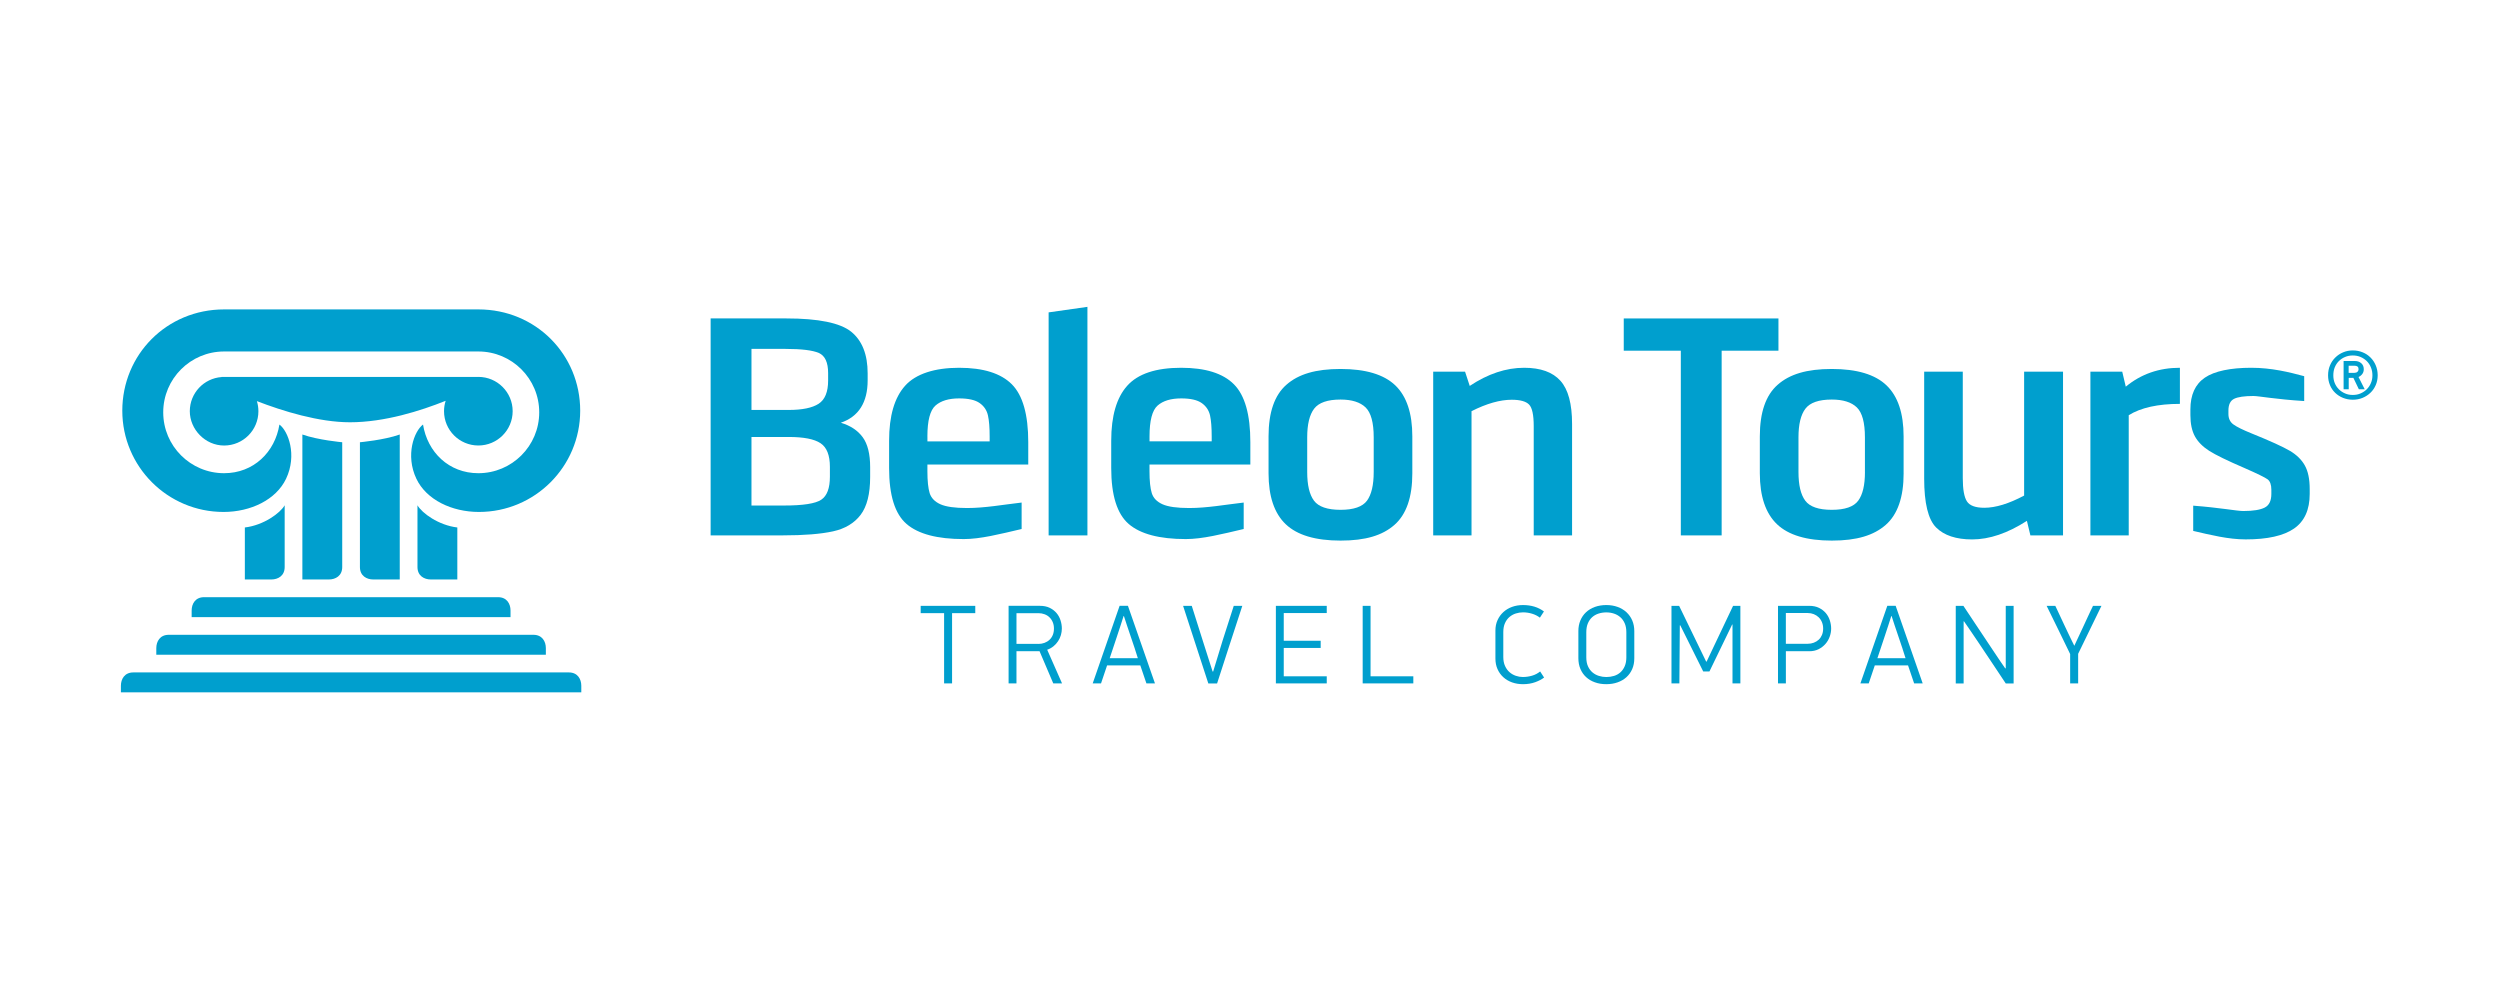 <?xml version="1.0" encoding="UTF-8"?>
<svg id="Layer_1" xmlns="http://www.w3.org/2000/svg" version="1.1" viewBox="0 0 1000 400">
  <!-- Generator: Adobe Illustrator 29.6.1, SVG Export Plug-In . SVG Version: 2.1.1 Build 9)  -->
  <defs>
    <style>
      .st0 {
        fill: #009fce;
      }
    </style>
  </defs>
  <polygon class="st0" points="368.27 245.26 377.64 245.26 377.64 273.36 380.83 273.36 380.83 245.26 390.11 245.26 390.11 242.34 368.27 242.34 368.27 245.26"/>
  <path class="st0" d="M421.41,258.5c.72-.6,1.33-1.28,1.82-2.03.5-.75.87-1.56,1.13-2.43.25-.87.38-1.74.38-2.61,0-1.08-.17-2.17-.52-3.27-.34-1.09-.87-2.07-1.6-2.93-.72-.85-1.63-1.55-2.72-2.09-1.1-.54-2.41-.81-3.94-.81h-12.52v31.03h3.15v-12.88h9.23l5.49,12.88h3.51l-5.94-13.47c.96-.33,1.8-.79,2.52-1.39ZM415.37,257.56h-8.78v-12.29h8.78c.87,0,1.69.14,2.45.43.77.28,1.43.69,1.98,1.24.56.54.99,1.19,1.31,1.96.32.76.47,1.61.47,2.55s-.16,1.81-.47,2.56c-.31.75-.75,1.39-1.31,1.91-.56.53-1.22.93-1.98,1.22-.77.29-1.58.43-2.45.43Z"/>
  <path class="st0" d="M336.32,169.1c7.15-2.46,10.74-8.12,10.74-17v-2.73c0-7.58-2.2-13.12-6.58-16.68-4.39-3.53-13.07-5.32-26.03-5.32h-30.2v86.78h28.9c8.54,0,15.22-.55,20.05-1.61,4.84-1.06,8.52-3.28,11.06-6.62,2.54-3.36,3.8-8.4,3.8-15.13v-3.92c0-5.26-.99-9.27-2.98-11.98-1.99-2.72-4.9-4.64-8.76-5.8ZM300.58,139.56h13.62c6.42,0,10.85.55,13.34,1.63,2.46,1.09,3.71,3.77,3.71,8.05v2.98c0,4.56-1.27,7.65-3.8,9.29-2.54,1.64-6.53,2.47-12,2.47h-14.86v-24.43ZM331.96,190.68c0,4.6-1.15,7.66-3.45,9.2-2.3,1.56-7.26,2.33-14.88,2.33h-13.04v-27.42h14.86c6.02,0,10.28.83,12.77,2.5,2.5,1.66,3.74,4.81,3.74,9.45v3.93Z"/>
  <path class="st0" d="M447.84,242.34c-1.8,5.23-3.59,10.39-5.38,15.51-1.79,5.12-3.58,10.29-5.38,15.51h3.33l2.43-7.21h13.28c.42,1.2.83,2.4,1.22,3.6.39,1.2.8,2.4,1.22,3.6h3.42l-10.81-31.03h-3.33ZM453.97,259.63c.51,1.53.9,2.75,1.17,3.65h-11.26c.3-.9.71-2.12,1.22-3.65.51-1.53,1.04-3.13,1.6-4.8.56-1.66,1.08-3.26,1.58-4.8.49-1.53.88-2.73,1.15-3.6h.14c.27.87.66,2.07,1.17,3.6.51,1.53,1.05,3.13,1.62,4.8.57,1.67,1.11,3.26,1.62,4.8Z"/>
  <path class="st0" d="M408.65,211.6v-10.58c-7.37.84-14.64,2.19-21.83,2.19-4.87,0-8.43-.5-10.67-1.51-2.24-1.01-3.66-2.5-4.28-4.43-.6-1.95-.91-4.87-.91-8.79v-2.68h40.34v-8.92c0-11.04-2.19-18.77-6.57-23.17-4.39-4.39-11.41-6.6-21.09-6.6s-17.29,2.39-21.58,7.17c-4.29,4.76-6.42,12.11-6.42,22.01v10.93c0,10.89,2.32,18.36,7.01,22.39,4.68,4.01,12.29,6.02,22.82,6.02,6.69,0,14.42-1.97,23.18-4.03ZM370.96,174.57c0-6.34,1.08-10.46,3.24-12.36,2.17-1.9,5.31-2.85,9.44-2.85,3.74,0,6.49.63,8.24,1.88,1.75,1.24,2.85,2.89,3.3,4.94.46,2.04.68,4.85.68,8.41v1.96h-24.89v-1.96Z"/>
  <polygon class="st0" points="672.33 214.16 688.66 214.16 688.66 140.28 711.38 140.28 711.38 127.38 649.5 127.38 649.5 140.28 672.33 140.28 672.33 214.16"/>
  <polygon class="st0" points="419.45 214.16 434.97 214.16 434.97 122.74 419.45 124.95 419.45 214.16"/>
  <path class="st0" d="M825.22,148.66h-15.57v49.57c-6.1,3.25-11.42,4.88-15.93,4.88-3.54,0-5.86-.86-6.95-2.56-1.1-1.7-1.66-4.8-1.66-9.28v-42.6h-15.44v42.73c0,9.85,1.59,16.38,4.77,19.58,3.18,3.19,8,4.79,14.44,4.79,6.89,0,14.16-2.48,21.88-7.43l1.4,5.83h13.05v-65.5Z"/>
  <path class="st0" d="M836.39,244.02c-.39.83-.83,1.77-1.33,2.84-.49,1.07-1.02,2.2-1.57,3.4-.56,1.2-1.09,2.34-1.6,3.42-.51,1.08-.96,2.04-1.35,2.88-.39.84-.66,1.43-.81,1.76-.24-.45-.58-1.12-1.01-2.03s-.92-1.9-1.44-2.99c-.53-1.1-1.07-2.24-1.62-3.42-.55-1.19-1.07-2.3-1.56-3.33-.48-1.04-.9-1.94-1.26-2.7-.36-.77-.6-1.27-.72-1.51h-3.47c1.59,3.24,3.17,6.46,4.73,9.64,1.56,3.18,3.12,6.39,4.68,9.63v11.75h3.2v-11.84l9.32-19.18h-3.38c-.15.3-.42.86-.81,1.69Z"/>
  <path class="st0" d="M802.3,267.33h-.22c-.42-.57-1.07-1.51-1.96-2.83-.89-1.32-1.88-2.82-3-4.48-1.11-1.67-2.28-3.42-3.51-5.27-1.23-1.85-2.39-3.59-3.49-5.24-1.1-1.65-2.07-3.12-2.93-4.41-.86-1.29-1.46-2.21-1.83-2.75h-3.06v31.03h3.15v-24.86h.14c.27.39.69,1,1.26,1.82.57.83,1.23,1.79,1.98,2.9.75,1.11,1.57,2.32,2.46,3.63.89,1.31,1.78,2.64,2.68,4.01.9,1.36,1.79,2.7,2.68,4.01.89,1.31,1.7,2.52,2.43,3.65s1.39,2.11,1.96,2.95c.57.84.99,1.47,1.26,1.89h3.15v-31.03h-3.15v24.99Z"/>
  <path class="st0" d="M754.92,242.34c-1.8,5.23-3.59,10.39-5.38,15.51-1.79,5.12-3.58,10.29-5.38,15.51h3.33l2.43-7.21h13.29c.42,1.2.82,2.4,1.22,3.6.39,1.2.79,2.4,1.22,3.6h3.42l-10.81-31.03h-3.33ZM761.05,259.63c.51,1.53.9,2.75,1.17,3.65h-11.26c.3-.9.7-2.12,1.22-3.65.51-1.53,1.04-3.13,1.6-4.8.56-1.66,1.08-3.26,1.58-4.8.5-1.53.88-2.73,1.15-3.6h.14c.27.87.66,2.07,1.17,3.6.51,1.53,1.05,3.13,1.62,4.8.57,1.67,1.11,3.26,1.62,4.8Z"/>
  <path class="st0" d="M761.44,189.3v-14.73c0-9.28-2.29-16.08-6.85-20.44-4.56-4.36-11.85-6.54-21.88-6.54s-16.84,2.09-21.6,6.28c-4.79,4.17-7.18,11.07-7.18,20.7v14.73c0,9.24,2.31,16.03,6.88,20.4,4.58,4.35,11.87,6.54,21.91,6.54s16.77-2.09,21.56-6.27c4.77-4.19,7.17-11.07,7.17-20.66ZM745.98,188.83c0,5.19-.89,9-2.69,11.44-1.78,2.43-5.3,3.66-10.58,3.66s-8.81-1.23-10.61-3.66c-1.81-2.44-2.71-6.25-2.71-11.44v-13.9c0-5.2.92-9.01,2.77-11.45,1.85-2.43,5.36-3.66,10.55-3.66,4.52,0,7.87,1.06,10.03,3.15,2.15,2.1,3.23,6.08,3.23,11.95v13.9Z"/>
  <path class="st0" d="M944.95,149.55c.38-.52.56-1.14.56-1.87,0-.99-.33-1.78-.99-2.38-.68-.58-1.5-.89-2.46-.89h-4.62v11.31h2.05v-4.58h1.86l2.2,4.58h2.34l-2.48-4.91c.64-.31,1.16-.73,1.54-1.26ZM939.46,149.14v-2.85h2.37c1.07,0,1.59.45,1.59,1.35,0,.47-.15.83-.47,1.1-.31.27-.71.4-1.22.4h-2.28Z"/>
  <path class="st0" d="M950.31,146.16c-.52-1.22-1.22-2.28-2.11-3.16-.89-.89-1.93-1.59-3.16-2.08-1.21-.5-2.51-.75-3.93-.75s-2.64.25-3.83.75c-1.2.49-2.25,1.19-3.15,2.08-.91.88-1.63,1.93-2.13,3.16-.52,1.2-.77,2.53-.77,3.97s.25,2.7.75,3.9c.48,1.19,1.18,2.22,2.07,3.08.89.86,1.93,1.54,3.15,2.04,1.22.48,2.52.74,3.91.74s2.72-.25,3.91-.74c1.2-.5,2.25-1.18,3.15-2.04.91-.85,1.61-1.89,2.13-3.08.49-1.14.75-2.38.77-3.7v-.4c-.02-1.36-.28-2.62-.77-3.76ZM948.36,153.23c-.39.95-.95,1.77-1.65,2.48-.7.7-1.53,1.25-2.48,1.66-.95.42-1.97.61-3.12.61s-2.15-.19-3.09-.61c-.96-.41-1.77-.96-2.48-1.66-.7-.7-1.25-1.53-1.64-2.48-.39-.95-.57-1.98-.57-3.1s.18-2.22.57-3.18c.39-.97.94-1.8,1.64-2.51.7-.69,1.52-1.25,2.48-1.65.95-.41,1.99-.6,3.09-.6s2.17.19,3.12.6c.95.41,1.78.97,2.48,1.65.7.71,1.26,1.54,1.65,2.51.41.96.61,2.02.61,3.18s-.2,2.16-.61,3.1Z"/>
  <path class="st0" d="M915.91,180.31c-2.73-1.61-7.79-3.91-15.22-6.92-3.54-1.43-5.98-2.63-7.32-3.61-1.33-.96-2-2.36-2-4.19v-1.37c0-2.37.76-3.94,2.27-4.69,1.52-.75,4.1-1.13,7.75-1.13,2.05,0,8.81,1.31,20.29,2.02v-9.94c-5.97-1.61-13.04-3.37-21.22-3.37s-14.67,1.32-18.52,3.96c-3.86,2.63-5.78,6.86-5.78,12.69v2.31c0,3.45.6,6.27,1.8,8.47,1.2,2.19,3.12,4.13,5.71,5.79,2.62,1.67,7.33,3.96,14.14,6.89,5.16,2.26,8.22,3.77,9.24,4.52.99.75,1.49,2.15,1.49,4.16v1.67c0,2.72-.88,4.56-2.65,5.46-1.77.91-4.63,1.38-8.56,1.38-2.63,0-9.32-1.34-20.05-2.14v10.1c7.04,1.63,14.04,3.39,21,3.39,8.73,0,15.17-1.45,19.34-4.34,4.17-2.9,6.26-7.51,6.26-13.85v-1.9c0-4.01-.65-7.16-1.95-9.48-1.29-2.32-3.31-4.28-6.01-5.88Z"/>
  <path class="st0" d="M848.89,148.66h-12.73v65.5h15.33v-48.08c4.84-3.01,11.66-4.53,20.47-4.53v-14.44c-8.35,0-15.56,2.52-21.65,7.56l-1.42-6.01Z"/>
  <path class="st0" d="M472.5,147.11c-10.11,0-17.3,2.39-21.59,7.17-4.28,4.76-6.42,12.11-6.42,22.01v10.93c0,10.89,2.34,18.36,7.01,22.39,4.68,4.01,12.29,6.02,22.82,6.02,6.69,0,14.4-1.97,23.16-4.03v-10.58c-7.34.84-14.61,2.19-21.8,2.19-4.89,0-8.45-.5-10.69-1.51-2.24-1.01-3.67-2.5-4.27-4.43-.61-1.95-.92-4.87-.92-8.79v-2.68h40.34v-8.92c0-11.04-2.18-18.77-6.58-23.17-4.37-4.39-11.41-6.6-21.07-6.6ZM484.7,176.53h-24.89v-1.96c0-6.34,1.08-10.46,3.24-12.36,2.17-1.9,5.31-2.85,9.44-2.85,3.73,0,6.46.63,8.22,1.88,1.75,1.24,2.84,2.89,3.31,4.94.44,2.04.66,4.85.66,8.41v1.96Z"/>
  <polygon class="st0" points="510.35 273.36 530.7 273.36 530.7 270.52 513.5 270.52 513.5 259.18 528.27 259.18 528.27 256.3 513.5 256.3 513.5 245.22 530.7 245.22 530.7 242.34 510.35 242.34 510.35 273.36"/>
  <path class="st0" d="M564.93,189.3v-14.73c0-9.28-2.28-16.08-6.83-20.44-4.57-4.36-11.86-6.54-21.88-6.54s-16.85,2.09-21.62,6.28c-4.79,4.17-7.18,11.07-7.18,20.7v14.73c0,9.24,2.29,16.03,6.88,20.4,4.58,4.35,11.87,6.54,21.92,6.54s16.78-2.09,21.54-6.27c4.78-4.19,7.17-11.07,7.17-20.66ZM549.48,188.83c0,5.19-.9,9-2.68,11.44-1.8,2.43-5.32,3.66-10.58,3.66s-8.83-1.23-10.63-3.66c-1.81-2.44-2.71-6.25-2.71-11.44v-13.9c0-5.2.92-9.01,2.77-11.45,1.85-2.43,5.38-3.66,10.57-3.66,4.5,0,7.86,1.06,10.02,3.15,2.15,2.1,3.24,6.08,3.24,11.95v13.9Z"/>
  <path class="st0" d="M488.91,256.66c-.6,1.98-1.21,3.97-1.82,5.97-.62,2-1.22,3.98-1.82,5.97h-.23l-3.69-11.57c-.78-2.46-1.55-4.91-2.32-7.34-.77-2.43-1.54-4.88-2.32-7.34h-3.47l10.09,31.03h3.51c1.68-5.23,3.36-10.4,5.02-15.51,1.67-5.12,3.35-10.29,5.06-15.51h-3.42l-4.6,14.32Z"/>
  <path class="st0" d="M730.33,245.24c-.72-.85-1.63-1.55-2.72-2.09-1.1-.54-2.38-.81-3.85-.81h-12.56v31.03h3.15v-12.88h9.41c1.38,0,2.6-.27,3.67-.81,1.07-.54,1.98-1.24,2.73-2.09.75-.85,1.32-1.82,1.71-2.9.39-1.08.59-2.16.59-3.24s-.17-2.17-.52-3.27c-.35-1.09-.88-2.07-1.6-2.93ZM728.78,254c-.32.75-.75,1.38-1.31,1.89-.55.51-1.21.91-1.96,1.19-.75.28-1.54.43-2.39.43h-8.78v-12.3h8.78c.84,0,1.64.15,2.39.45.75.3,1.4.72,1.96,1.26.56.54.99,1.19,1.31,1.96s.48,1.61.48,2.55-.16,1.81-.48,2.56Z"/>
  <polygon class="st0" points="548.22 242.34 545.07 242.34 545.07 273.36 565.33 273.36 565.33 270.52 548.22 270.52 548.22 242.34"/>
  <path class="st0" d="M650.63,244.92c-.99-.91-2.18-1.63-3.56-2.14-1.38-.51-2.9-.76-4.55-.76s-3.21.26-4.6.76c-1.38.51-2.56,1.23-3.53,2.14-.97.92-1.72,2.01-2.25,3.29-.53,1.27-.79,2.68-.79,4.21v10.85c0,1.59.27,3.02.81,4.3.54,1.28,1.3,2.36,2.27,3.26.97.9,2.14,1.6,3.51,2.09,1.37.5,2.89.75,4.57.75s3.12-.24,4.5-.72c1.38-.48,2.56-1.17,3.56-2.07.99-.9,1.77-1.99,2.32-3.26.56-1.28.83-2.71.83-4.3v-10.9c0-1.53-.27-2.94-.81-4.21-.54-1.28-1.31-2.37-2.3-3.29ZM650.54,262.92c0,1.38-.22,2.56-.65,3.56-.43.99-1.01,1.81-1.73,2.46-.72.64-1.57,1.12-2.54,1.42-.98.3-2.01.45-3.09.45-1.02,0-2.01-.15-2.97-.45-.96-.3-1.81-.76-2.56-1.39-.75-.63-1.35-1.44-1.8-2.43-.45-.99-.68-2.19-.68-3.6v-10.05c0-1.38.21-2.56.63-3.55.42-.99.99-1.81,1.71-2.46.72-.64,1.57-1.13,2.54-1.44.98-.32,2.02-.48,3.13-.48s2.1.16,3.06.48c.96.31,1.81.8,2.54,1.44.74.64,1.32,1.46,1.76,2.46.43.99.65,2.18.65,3.55v10.05Z"/>
  <path class="st0" d="M612.8,270.28c-1.2.35-2.43.52-3.69.52-.93,0-1.86-.16-2.79-.48-.93-.32-1.76-.79-2.5-1.44-.74-.64-1.34-1.47-1.8-2.48-.47-1.01-.7-2.21-.7-3.63v-9.91c0-1.41.22-2.62.68-3.62.45-1.01,1.05-1.82,1.8-2.46.75-.63,1.59-1.1,2.52-1.39.93-.3,1.89-.45,2.88-.45,1.23,0,2.44.18,3.63.54,1.19.36,2.23.89,3.13,1.58l1.62-2.48c-2.29-1.71-5.07-2.56-8.38-2.56-1.56,0-3.01.24-4.34.72-1.34.48-2.5,1.17-3.49,2.07-.99.9-1.77,1.97-2.34,3.22-.57,1.24-.86,2.63-.86,4.17v11.21c0,1.56.28,2.97.84,4.23.55,1.26,1.33,2.34,2.32,3.24.99.9,2.15,1.59,3.49,2.07,1.34.48,2.8.72,4.39.72,1.81,0,3.44-.27,4.91-.81,1.47-.54,2.64-1.16,3.52-1.85l-1.58-2.43c-.96.78-2.04,1.34-3.24,1.69Z"/>
  <polygon class="st0" points="682.65 264.63 682.46 264.63 671.65 242.34 668.59 242.34 668.59 273.36 671.75 273.36 671.93 250.13 672.11 250.13 681.29 268.59 683.77 268.59 692.86 249.81 693 249.81 693 273.36 696.15 273.36 696.15 242.34 693.23 242.34 682.65 264.63"/>
  <path class="st0" d="M609.65,147.11c-7.23,0-14.49,2.42-21.76,7.26l-1.87-5.71h-12.74v65.5h15.33v-49.69c6.06-3.06,11.42-4.57,16.1-4.57,3.37,0,5.69.65,6.93,1.93,1.24,1.29,1.85,4.16,1.85,8.64v43.69h15.34v-44.57c0-8.06-1.54-13.8-4.65-17.27-3.11-3.47-7.94-5.21-14.51-5.21Z"/>
  <g>
    <path class="st0" d="M182.93,231.79h-10.6c-2.66,0-5.34-1.46-5.34-4.97v-24.71c1.77,3.11,8.42,7.99,15.94,8.88v20.81Z"/>
    <path class="st0" d="M97.93,231.79h10.61c2.66,0,5.33-1.46,5.33-4.97v-24.71c-1.76,3.11-8.41,7.99-15.93,8.88v20.81Z"/>
    <path class="st0" d="M159.91,231.79h-10.61c-2.65,0-5.33-1.46-5.33-4.97v-49.92s9.74-.88,15.93-3.1v57.99Z"/>
    <path class="st0" d="M120.95,231.79h10.61c2.65,0,5.33-1.46,5.33-4.97v-49.92s-9.74-.88-15.94-3.1v57.99Z"/>
    <path class="st0" d="M89.64,140.59c-13.44,0-24.35,10.9-24.35,24.35s10.91,24.34,24.35,24.34c11.78,0,20.36-8.41,22.13-19.47,3.54,2.65,7.15,12.2,2.66,21.69-3.99,8.41-14.18,13.28-25.01,13.28-22.37,0-40.5-18.14-40.5-40.51s17.71-40.51,40.73-40.51h101.7c23.03,0,40.73,18.13,40.73,40.51s-18.13,40.51-40.51,40.51c-10.83,0-21.03-4.87-25.02-13.28-4.49-9.48-.88-19.04,2.66-21.69,1.77,11.07,10.35,19.47,22.13,19.47,13.44,0,24.35-10.9,24.35-24.34s-10.9-24.35-24.35-24.35h-101.7Z"/>
    <path class="st0" d="M191.34,150.77h-102.71v.05c-7.11.52-12.71,6.43-12.71,13.67s6.14,13.72,13.72,13.72,13.72-6.14,13.72-13.72c0-1.4-.21-2.76-.61-4.04,10.37,3.99,24.74,8.46,37.23,8.46,13.85,0,28.26-4.57,38.28-8.59-.42,1.31-.65,2.71-.65,4.16,0,7.58,6.15,13.72,13.73,13.72s13.72-6.14,13.72-13.72-6.15-13.72-13.72-13.72Z"/>
    <path class="st0" d="M199.22,238.87h-117.58c-3.52,0-4.98,2.68-4.98,5.33s0,2.64,0,2.64h127.55s0,.02,0-2.64-1.46-5.33-4.99-5.33Z"/>
    <path class="st0" d="M213.37,253.92H67.49c-3.51,0-4.97,2.68-4.97,5.33s0,2.64,0,2.64h155.82s0,.02,0-2.64-1.46-5.33-4.97-5.33Z"/>
    <path class="st0" d="M227.54,268.97H53.33c-3.52,0-4.97,2.68-4.97,5.33s0,2.64,0,2.64h184.16s0,.02,0-2.64-1.46-5.33-4.97-5.33Z"/>
  </g>
</svg>